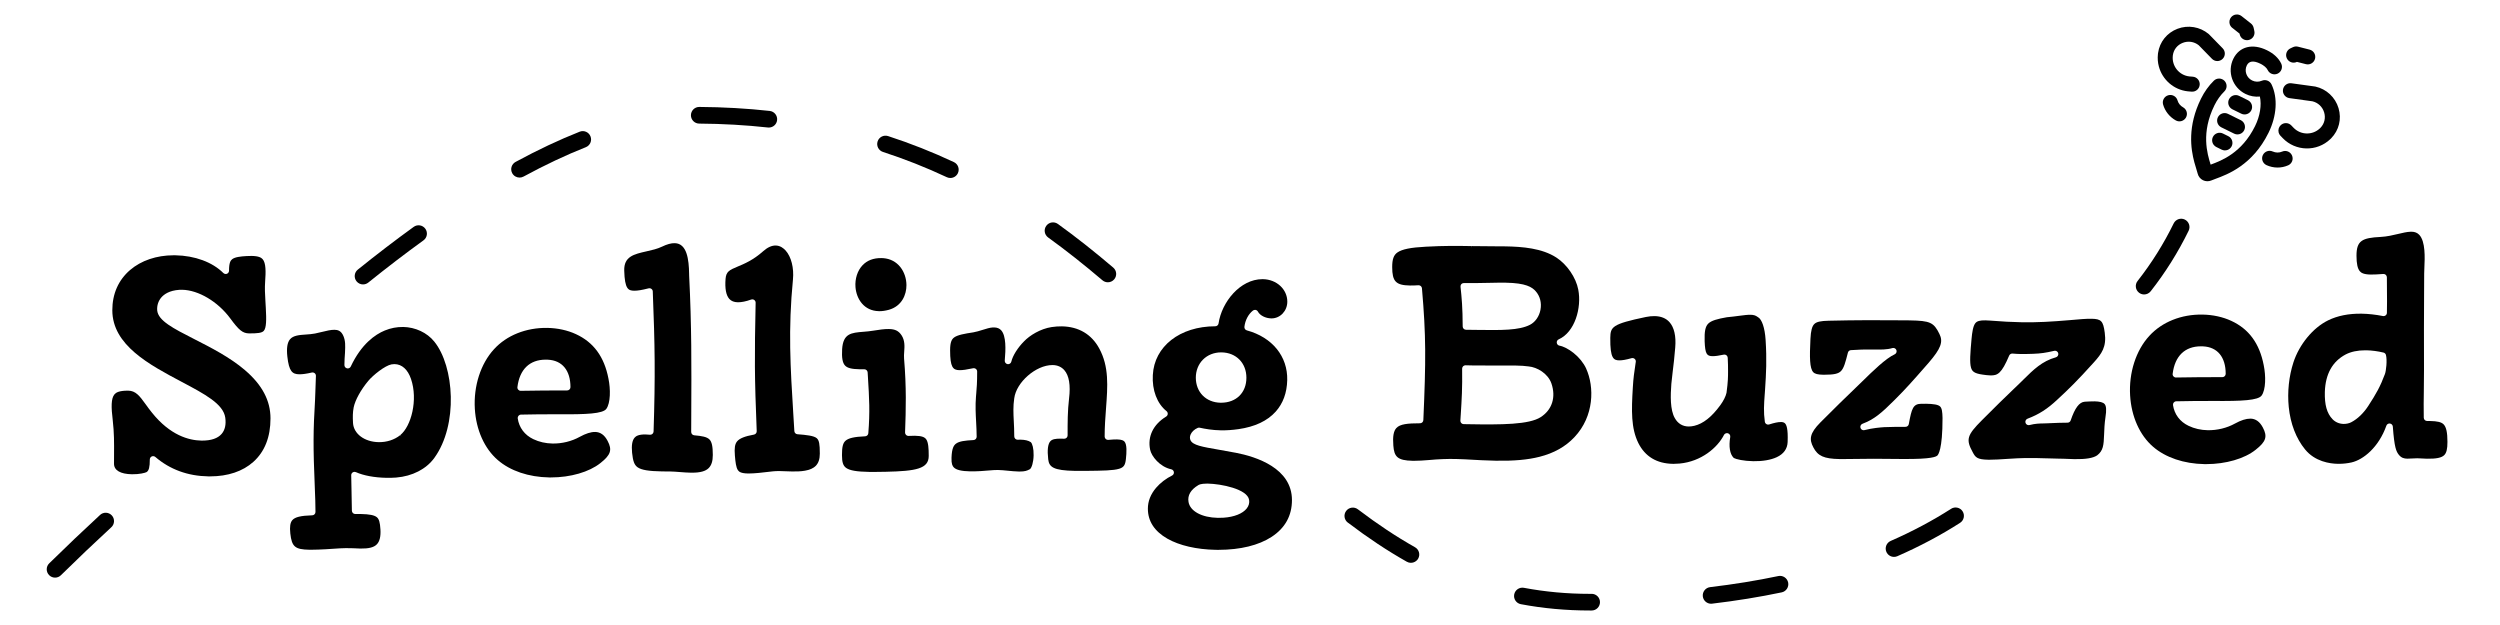 <?xml version="1.0" encoding="UTF-8"?>
<svg data-id="SpellingBuzzed_-_Neon" data-name="SpellingBuzzed - Neon" xmlns="http://www.w3.org/2000/svg" viewBox="0 0 1500 375">
  <g id="Lines">
    <path d="m1310.9,131.74c-2.48-1.21-5.47-.18-6.69,2.3-5.97,12.23-13.26,23.86-21.66,34.55-1.71,2.17-1.33,5.31.84,7.02.92.72,2,1.07,3.08,1.07,1.48,0,2.95-.66,3.94-1.91,8.84-11.25,16.5-23.48,22.78-36.34,1.21-2.48.18-5.48-2.3-6.69Z"/>
    <path d="m217.83,170.65c1.1,0,2.21-.36,3.13-1.1,11.21-9.02,22.35-17.54,33.12-25.33,2.24-1.62,2.74-4.74,1.12-6.98-1.62-2.24-4.74-2.74-6.98-1.12-10.91,7.89-22.19,16.51-33.53,25.64-2.15,1.73-2.49,4.88-.76,7.03.99,1.23,2.44,1.87,3.9,1.87Z"/>
    <path d="m311.75,106.55c.81,0,1.62-.2,2.38-.61,12.91-7,25.48-12.93,37.36-17.62,2.57-1.01,3.83-3.92,2.81-6.49-1.01-2.57-3.92-3.83-6.49-2.81-12.26,4.84-25.2,10.94-38.46,18.13-2.43,1.32-3.33,4.35-2.01,6.78.91,1.67,2.62,2.62,4.4,2.62Z"/>
    <path d="m634.74,134.38c-2.24-1.62-5.36-1.12-6.98,1.12-1.62,2.24-1.12,5.36,1.12,6.98,10.67,7.71,21.32,16.12,32.59,25.7.94.8,2.09,1.19,3.24,1.19,1.42,0,2.82-.6,3.81-1.76,1.79-2.1,1.53-5.26-.57-7.05-11.46-9.75-22.33-18.32-33.21-26.19Z"/>
    <path d="m568.08,106.32c.69.32,1.41.47,2.12.47,1.88,0,3.68-1.06,4.53-2.88,1.17-2.5.1-5.48-2.4-6.65-12.83-6.02-26.11-11.27-39.47-15.61-2.63-.85-5.45.58-6.3,3.21-.85,2.63.58,5.45,3.21,6.3,12.96,4.21,25.85,9.3,38.31,15.15Z"/>
    <path d="m460.75,76.5c.19.02.37.03.55.03,2.52,0,4.68-1.89,4.96-4.45.3-2.75-1.68-5.21-4.42-5.52-13.65-1.5-27.86-2.31-42.25-2.4h-.03c-2.75,0-4.98,2.22-5,4.97-.02,2.76,2.21,5.01,4.97,5.03,14.04.09,27.91.88,41.22,2.34Z"/>
    <path d="m60.04,308.97c-10.11,9.31-20.37,19.08-30.51,29.04-1.97,1.93-2,5.1-.06,7.07.98,1,2.27,1.5,3.57,1.5s2.53-.48,3.5-1.43c10.06-9.88,20.24-19.58,30.27-28.82,2.03-1.87,2.16-5.03.29-7.07-1.87-2.03-5.04-2.16-7.07-.29Z"/>
    <path d="m1066.97,345.64c-12.99,2.73-26.75,4.96-40.9,6.64-2.74.33-4.7,2.81-4.38,5.55.3,2.54,2.46,4.41,4.96,4.41.2,0,.39-.01.59-.04,14.45-1.71,28.5-3.99,41.78-6.78,2.7-.57,4.43-3.22,3.87-5.92-.57-2.7-3.21-4.43-5.92-3.87Z"/>
    <path d="m1170.65,305.28c-11.12,7.14-23.31,13.62-36.24,19.28-2.53,1.11-3.68,4.05-2.58,6.58.82,1.88,2.66,3,4.58,3,.67,0,1.35-.13,2-.42,13.41-5.87,26.08-12.6,37.64-20.02,2.32-1.49,3-4.58,1.51-6.91-1.49-2.32-4.58-3-6.91-1.51Z"/>
    <path d="m808.68,313.54c12.16,9.23,23.74,16.92,35.42,23.51.78.44,1.62.65,2.45.65,1.75,0,3.44-.92,4.36-2.54,1.36-2.41.51-5.46-1.9-6.81-11.28-6.37-22.5-13.82-34.29-22.77-2.2-1.67-5.34-1.24-7.01.96-1.67,2.2-1.24,5.34.96,7.01Z"/>
    <path d="m954.98,356.31h-1.21c-13.46,0-26.72-1.22-39.41-3.62-2.71-.52-5.33,1.27-5.84,3.98-.51,2.71,1.27,5.33,3.98,5.84,13.3,2.52,27.18,3.79,41.32,3.79h1.18c2.76,0,4.99-2.25,4.99-5.01,0-2.76-2.24-4.99-5-4.99h-.01Z"/>
  </g>
  <g id="Bee">
    <path d="m1295.31,39.9c-.63-2.35-.84-4.85-.56-7.41.02-.23.05-.45.08-.68.96-6.67,5.31-12.1,11.64-14.53,6.35-2.43,13.52-1.24,18.72,3.11.12.1.23.2.33.31l8.1,8.3c1.73,1.78,1.7,4.63-.08,6.36s-4.63,1.7-6.36-.08l-7.93-8.12c-2.72-2.18-6.28-2.73-9.57-1.47-3.24,1.24-5.46,4-5.95,7.39-.02.12-.03.25-.05.39-.67,6.14,3.76,11.68,9.89,12.38l2.13.17c2.48.2,4.32,2.38,4.12,4.85-.2,2.48-2.38,4.32-4.85,4.12l-2.19-.18s-.08,0-.12-.01c-8.53-.93-15.26-7.07-17.35-14.9Z"/>
    <g>
      <line id="Stripe_3" data-name="Stripe 3" x1="1331.77" y1="84.16" x2="1334.97" y2="85.73"/>
      <path d="m1327.43,85.32c-.27-1.02-.19-2.13.31-3.15,1.1-2.23,3.8-3.15,6.02-2.05l3.2,1.58c2.23,1.1,3.15,3.8,2.05,6.03-1.1,2.23-3.8,3.15-6.02,2.05l-3.2-1.58c-1.21-.6-2.03-1.66-2.36-2.87Z"/>
    </g>
    <g>
      <line id="Stripe_2" data-name="Stripe 2" x1="1334.77" y1="72.34" x2="1342.48" y2="76.14"/>
      <path d="m1330.42,73.51c-.27-1.02-.19-2.13.31-3.15,1.1-2.23,3.8-3.15,6.03-2.05l7.71,3.8c2.23,1.1,3.15,3.8,2.05,6.03-1.1,2.23-3.8,3.15-6.03,2.05l-7.71-3.8c-1.21-.6-2.03-1.66-2.36-2.87Z"/>
    </g>
    <g>
      <line id="Stripe_1" data-name="Stripe 1" x1="1341.44" y1="61.55" x2="1346.76" y2="64.17"/>
      <path d="m1337.09,62.71c-.27-1.02-.19-2.13.31-3.15,1.1-2.23,3.8-3.15,6.03-2.05l5.32,2.62c2.23,1.1,3.14,3.8,2.05,6.03-1.1,2.23-3.8,3.15-6.03,2.05l-5.32-2.62c-1.21-.6-2.03-1.66-2.36-2.87Z"/>
    </g>
    <path d="m1367.2,79.54c-.41-1.54,0-3.24,1.23-4.42,1.79-1.72,4.64-1.66,6.36.14l1.32,1.37c4.29,4.47,11.41,4.63,15.88.34.1-.09.19-.18.27-.27,2.39-2.45,3.22-5.89,2.24-9.22-1.01-3.39-3.63-5.88-7.04-6.7l-13.84-1.91c-2.46-.34-4.18-2.61-3.84-5.07.34-2.46,2.61-4.18,5.07-3.84l14.04,1.93c.12.02.24.04.36.06,6.61,1.47,11.93,6.43,13.87,12.95,1.94,6.49.28,13.25-4.42,18.07-.16.17-.33.33-.5.49-8.05,7.71-20.88,7.43-28.6-.62l-1.32-1.37c-.54-.57-.91-1.24-1.1-1.94Z"/>
    <path d="m1316.63,97.47c-2.21-8.24-4.21-21.67,3.97-38.28,2.03-4.12,4.62-7.74,7.71-10.77,1.77-1.74,4.62-1.71,6.36.06,1.74,1.77,1.71,4.62-.06,6.36-2.36,2.32-4.36,5.12-5.94,8.33-8.1,16.44-4.38,28.85-2.29,35.61,6.62-2.44,18.72-7.03,26.65-23.12,3-6.09,4.01-12.56,2.9-17.73-2.94.3-5.93-.23-8.64-1.57-7.85-3.87-11.11-13.34-7.28-21.12,3.62-7.35,11.55-9.34,20.19-5.08,4.07,2,7.02,4.78,8.55,8.04,1.05,2.25.09,4.93-2.16,5.98-2.25,1.05-4.93.09-5.98-2.16-.63-1.35-2.23-2.73-4.38-3.79-4.09-2.01-6.83-1.68-8.14.99-1.64,3.33-.21,7.4,3.19,9.07,1.83.9,3.94.96,5.8.16,2.22-.96,4.8.01,5.84,2.2,3.84,8.07,3.17,18.91-1.8,29-9.59,19.46-24.58,24.99-31.79,27.65-1,.37-1.86.69-2.47.95-1.63.71-3.48.67-5.07-.11-1.59-.79-2.76-2.22-3.18-3.95-.16-.65-.43-1.51-.74-2.52-.37-1.19-.81-2.59-1.23-4.18Z"/>
    <path d="m1337.8,14.35c-.35-1.32-.1-2.79.81-3.95,1.54-1.95,4.37-2.29,6.32-.75l5.64,4.44c.82.65,1.37,1.57,1.61,2.58l.43,1.99c.52,2.43-1.02,4.82-3.45,5.35-2.43.53-4.84-1.01-5.35-3.45l-.09-.41-4.37-3.44c-.79-.62-1.32-1.46-1.56-2.37Z"/>
    <path d="m1371.82,34.25c-.55-2.06.43-4.28,2.42-5.23l1.53-.72c.95-.45,2.02-.55,3.03-.29l6.96,1.76c2.41.61,3.87,3.06,3.26,5.47-.61,2.41-3.06,3.87-5.47,3.26l-5.39-1.37-.06.03c-2.25,1.06-4.93.1-5.99-2.14-.12-.25-.21-.51-.28-.76Z"/>
    <path d="m1357.42,96.16c-.26-.97-.2-2.03.25-3.02,1.03-2.26,3.69-3.27,5.96-2.24,1.79.81,3.9.84,5.62.07,2.27-1.01,4.93,0,5.94,2.28,1.02,2.27,0,4.93-2.28,5.94-4.1,1.82-8.84,1.79-13-.1-1.28-.58-2.15-1.68-2.49-2.94Z"/>
    <path d="m1297.84,62.65c-.64-2.38.75-4.83,3.13-5.5,2.39-.67,4.88.72,5.55,3.11.48,1.72,1.69,3.22,3.32,4.12,2.17,1.2,2.96,3.94,1.75,6.12-1.21,2.17-3.95,2.96-6.12,1.75-3.71-2.06-6.49-5.54-7.62-9.56v-.05Z"/>
  </g>
  <g>
    <path d="m1466.22,254.66h0c-1.35-1.4-3.69-1.98-8.36-2.06-.52,0-1.08-.02-1.64-.01-1.08-.02-1.94-.88-1.96-1.96-.11-6.31-.05-10.57.03-15.55.06-3.61.12-7.71.11-13.24l-.03-24.57c0-6.91.03-12.58.07-17.58v-.32c.04-4.97.07-9.7.07-15.22,0-1.01.05-2.24.12-3.67.27-5.82.71-15.56-3.06-19.57-1.16-1.23-2.67-1.85-4.61-1.88-.25,0-.5,0-.79.02-2.1.08-4.58.67-7.22,1.3-3.15.75-6.73,1.61-10.58,1.81-11.05.55-14.49,2.18-14.47,11.31,0,4.76.65,7.71,2.02,9.29.81.93,2.21,1.89,6.43,1.97,2.09.03,4.58-.13,7.62-.35.06,0,.12,0,.19,0,.49,0,.96.2,1.33.53.41.38.64.91.64,1.46,0,2.94.03,5.47.05,7.91.05,4.52.08,8.43-.03,13.43-.01.59-.28,1.14-.75,1.51-.36.29-.83.44-1.28.44-.12,0-.24-.01-.35-.04-4.43-.87-8.71-1.34-12.72-1.41-7.75-.13-14.54,1.22-20.22,4.02-9.09,4.48-17.25,14.39-20.79,25.25-2.69,8.3-3.68,17.78-2.79,26.69,1.02,10.09,4.4,18.89,9.78,25.46,5.97,7.34,14.9,8.58,19.69,8.66.2,0,.4,0,.6,0,2.56,0,5.17-.29,7.59-.83,7.09-1.62,16.31-9.07,20.91-22.04.28-.8,1.04-1.33,1.88-1.33.08,0,.18,0,.27.02.93.12,1.66.9,1.73,1.84.92,12.66,2.03,14.92,3.61,16.93,1.52,1.88,3.14,2.29,5.1,2.32.84.01,1.73-.05,2.71-.11,1.04-.07,2.11-.14,3.23-.13.33,0,.66.02,1,.04,1.82.12,3.39.19,4.8.22,5.59.1,8.79-.56,10.38-2.13,1.37-1.35,1.95-3.72,1.94-7.95,0-5.63-.7-8.86-2.25-10.47Zm-35.25-30.26h0c-2.82,7.56-5.25,11.83-9.99,19.13-2.86,4.39-6.38,7.78-10.21,9.8-1.23.67-2.96,1.04-4.6,1.03-2.61-.05-4.99-1.07-6.7-2.88-3.35-3.54-4.76-8.58-4.56-16.33.34-10.71,4.54-18.27,12.49-22.48,3.19-1.65,7.14-2.49,11.74-2.49.22,0,.45,0,.68,0,3.24.06,6.7.51,10.28,1.36.72.17,1.28.72,1.47,1.43.83,3.09.1,9.64-.6,11.42Z"/>
    <path d="m1350.22,251.19c-2.55-.02-5.63.95-9.24,2.94-4.83,2.68-10.62,4.08-16.28,4-4.17-.07-8.06-.96-11.57-2.64-5.19-2.48-8.5-6.89-9.32-12.42-.08-.57.08-1.14.45-1.58s.91-.7,1.48-.71c8.02-.19,12.82-.2,22.45-.21,17.03.14,26.64-.34,28.77-3.23,2.58-3.55,2.59-11.86,1.27-18.23-2.51-13.01-8.88-21.72-19.49-26.61-5.07-2.35-11.02-3.64-17.21-3.75-12.7-.23-24.36,4.45-31.97,12.81-8,8.71-12.29,22.06-11.49,35.7.75,12.67,5.77,23.89,13.77,30.78,7.54,6.51,18.49,10.21,30.85,10.43.36,0,.73,0,1.09,0,11.65,0,22.9-3.25,29.57-8.57,6.27-4.93,7.25-7.92,4.38-13.35-1.87-3.56-4.33-5.32-7.5-5.38Zm-46.62-26.94c1.31-10.63,7.33-16.46,16.96-16.46.14,0,.28,0,.42,0h0c.29,0,.58.02.88.03,8.61.42,13.55,6.41,13.56,16.45,0,.54-.21,1.04-.58,1.42-.38.38-.88.59-1.41.59h-.78c-4.57,0-8.89.01-13.23.04-4.89.03-9.28.09-13.79.18h-.09c-.55,0-1.08-.25-1.45-.66-.39-.43-.57-1.01-.5-1.58Z"/>
    <path d="m1256.42,240.84c-1.51-.03-3.33.04-5.61.19-3.27.28-5.86,3.74-8.4,11.22-.27.81-1.03,1.36-1.89,1.36-3.54,0-6.5.13-9.97.28l-2.31.1c-.71.05-1.45.06-2.23.07-2.28.04-4.87.08-8.29.97-.18.05-.35.06-.54.06-.86-.01-1.61-.58-1.87-1.39-.32-1.01.21-2.1,1.2-2.48,6.77-2.55,11.95-5.86,17.88-11.44,7.25-6.71,11.77-11.1,21.88-22.3,4.74-5.26,7.76-9.35,6.58-17.86-.93-7.01-2.11-8.26-7.93-8.36-3.15-.07-7.51.33-13.03.82-11,.93-19.27,1.44-28.95,1.27-5.63-.1-11.74-.42-19.26-1.02-.91-.07-1.71-.11-2.43-.12-3.29-.06-5.06.44-6.06,1.72-1.38,1.77-1.9,5.54-2.26,9.35-.78,8.71-1.21,14.2-.32,17.29.64,2.21,1.87,3.47,6.83,4.18,1.57.23,3.38.48,4.89.5,4.22.06,6.58-1.03,11.17-11.89.32-.75,1.03-1.22,1.84-1.22.06,0,.11,0,.18,0,1.82.16,3.29.25,4.9.27,2.02.04,4.33-.02,7.43-.12,4.66-.18,7.27-.55,12.71-1.79.16-.04.31-.05.48-.05.9.01,1.68.64,1.9,1.51.26,1.04-.36,2.13-1.4,2.42-8.31,2.32-13.44,7.4-19.41,13.3-.69.68-1.39,1.37-2.09,2.06l-4.08,3.92c-6.34,6.1-9.52,9.16-18.81,18.48-9.02,9.04-9.73,11.56-5.47,19.28,1.59,2.97,2.58,4.29,9.22,4.41.3,0,.62,0,.95,0,2.63,0,6.15-.17,11.43-.55,7.33-.51,12.48-.51,16.55-.44,2.14.04,4.22.1,6.43.17h.26c2.34.08,4.77.15,7.48.2l1.79.02c.74.01,1.6.05,2.63.1,1.28.06,2.74.12,4.27.15,6.76.11,11.21-.62,13.62-2.28,3.65-2.8,3.93-6.08,4.16-12.65.11-2.95.23-6.3.81-10.22.66-4.27.51-6.7-.49-7.88-.9-1.07-2.93-1.6-6.38-1.66Z"/>
    <path d="m1155.29,242.28c-.74-.01-1.53-.02-2.35-.02-5.15,0-5.93,2.9-7.63,12.04l-.03.17c-.18.95-1,1.63-1.96,1.63-4.25,0-8.27.01-12.83.2-2.24.16-6.91.5-11.79,1.77-.18.05-.35.07-.54.06-.86-.01-1.61-.58-1.87-1.39-.32-1.01.21-2.1,1.2-2.48,6.92-2.6,11.35-6.35,19.29-14.31,6.83-6.85,9.98-10.35,20.45-22.33,7.3-8.49,8.8-12.52,6.42-17.26-3.4-6.93-5.57-7.92-17.83-8.13-.61-.01-1.25-.02-1.9-.03-16.24-.15-30.4-.16-46.69.24-4.84.1-7.25.64-8.61,1.94-1.4,1.34-2.1,4-2.35,8.92-.57,11.2-.47,17.7,1.67,19.99.97,1.04,2.68,1.49,5.89,1.55.27,0,.56,0,.85,0,5.74,0,8.34-.59,9.92-2.21,1.74-1.78,2.66-5.18,4.14-11.04.21-.84.94-1.45,1.8-1.51,5.54-.38,7.82-.38,11.59-.38.83,0,1.64,0,2.45.02h.18c3.79.05,7.37.1,10.65-.87.19-.06.39-.08.6-.08.81.01,1.55.54,1.84,1.3.36.98-.09,2.08-1.04,2.52-5.33,2.43-13.06,9.99-19.27,16.07l-3.88,3.76c-7.55,7.28-11.35,10.93-21.35,20.96-6.73,6.75-6.75,10.33-4.35,14.96,2.71,5.27,6.4,6.92,15.79,7.09.53,0,1.09.01,1.68.01.69,0,1.42,0,2.21-.02,13.34-.2,19.91-.21,31.93-.04.46,0,1.08,0,1.85.01,18.09.18,20.21-1.46,20.94-2.02.53-.43,3.19-3.56,3.16-22.57v-.02c-.08-3.59-.35-5.87-1.49-6.92-1.16-1.06-3.69-1.53-8.73-1.62Z"/>
    <path d="m1068.52,253.23c-1.59-.04-3.9.44-7.03,1.44-.21.07-.4.1-.64.09-.36,0-.72-.11-1.03-.31-.5-.31-.83-.83-.92-1.42-.83-5.9-.51-10.32-.07-16.43l.03-.35c.06-.82.12-1.67.18-2.56.65-9.64,1.09-17.95.32-29.76-.46-7.17-2.22-12.4-4.59-13.64-.11-.05-.21-.12-.3-.19-1.08-.83-2.33-1.21-4.18-1.24-1.8-.02-4.01.26-6.83.63-2.12.28-4.52.6-7.38.86-5.53.97-9.32,1.96-11.18,3.86-1.71,1.75-2.3,4.69-2.12,10.49.29,7.75,1.31,8.94,4.7,9,1.57.02,3.78-.27,6.73-.91.15-.03.32-.04.46-.05.43,0,.83.15,1.17.41.47.35.75.89.79,1.47.19,3.16.19,5.57.2,8.12,0,3.16,0,6.14-.91,12.84,0,.05-.02.1-.03.16-.47,2.13-1.81,4.79-3.79,7.49-5.11,6.96-10.19,10.97-15.51,12.25-1.22.29-2.42.43-3.49.42-3.56-.06-6.39-1.79-8.19-5-2.89-4.97-2.64-13.63-2.1-20.61.15-1.88.44-4.28.78-7.05.5-4.07,1.12-9.13,1.55-14.78.57-6.8-.64-12.06-3.49-15.22-2.08-2.31-5.07-3.51-8.87-3.58-1.61-.03-3.4.15-5.3.54-20.37,4.25-21.17,5.95-21.31,12.5-.14,12.49,2.04,13.46,5.38,13.52,1.73.02,4.18-.4,7.38-1.32.19-.05.4-.07.59-.08.47,0,.93.18,1.29.5.51.45.76,1.12.66,1.8l-.1.65c-.84,5.58-1.35,8.95-1.68,14.82-.84,13.8-1.1,24.27,3.31,33.23,4.07,8.11,11.04,12.31,20.72,12.48.19,0,.39,0,.58,0,1.13,0,2.3-.06,3.48-.17,12.95-1.21,22.69-9.49,26.6-17.16.35-.68,1.09-1.07,1.82-1.09.2,0,.4.04.6.1.95.31,1.51,1.25,1.34,2.23-.97,5.68-.23,10.22,2.02,12.46l.21.16c1.22.7,5.75,1.79,11.57,1.89,5.53.1,10.54-.75,14.07-2.39,4.2-1.95,6.41-5.02,6.57-9.13.31-8.18-.74-10.27-1.55-11.14-.37-.38-.98-.83-2.48-.86Z"/>
    <path d="m951.71,221.16c-1.54-3.37-4.22-6.7-7.56-9.38-2.87-2.3-6.1-3.98-8.44-4.38-.88-.15-1.54-.84-1.65-1.72-.11-.88.36-1.72,1.17-2.08,9.66-4.29,13.86-18.89,11.73-29.83-1.35-7.2-6.76-15.12-13.17-19.26-8.61-5.57-20.25-6.51-30.5-6.69-2.2-.04-4.42-.04-6.1-.04-5.42,0-9.86-.06-14.17-.13l-.02,1-.1-1c-8.67-.14-16.17-.25-27.46.37-8.96.45-14.18,1.51-16.94,3.42-2.29,1.59-3.18,4.06-3.18,8.8.01,8.64,2.2,10.91,10.64,11.06,1.47.02,3.14-.02,5.09-.15.06,0,.11,0,.17,0,1.03.02,1.87.8,1.95,1.83,2.48,28.49,2.4,43.22.84,79.07-.05,1.07-.92,1.91-2,1.91-7.51.01-11.99.47-14.18,2.84-1.69,1.84-2.26,5.07-1.83,10.5.5,6.62,2.33,9,11.61,9.17.3,0,.62,0,.94,0,2.47,0,5.47-.16,9.14-.48,5.29-.5,10.43-.7,15.71-.61,1.87.03,3.79.1,5.68.21l1.21.07c5.65.32,11.49.66,17.17.76,10.89.18,19.22-.56,26.26-2.35,8.7-2.21,15.55-6.07,20.94-11.78,11.92-12.63,12-30.18,7.04-41.13h0Zm-27.42-35.31c-.76,4-3.11,7.36-6.27,9.01-6.65,3.42-17.29,3.28-32,3.08-2.06-.03-4.21-.06-6.45-.08-1.08-.02-1.96-.91-1.96-2-.02-11.21-.6-17.42-1.3-23.81-.06-.57.12-1.14.51-1.57.38-.42.92-.65,1.48-.65h.03c5.22.08,10.18-.02,14.55-.11,3.8-.08,7.39-.15,10.62-.1,12.04.21,15.76,2.63,17.99,5.21,2.55,2.93,3.57,6.94,2.79,11Zm-47.84,63.03c.6-9.56,1-15.87.83-27.68,0-.54.21-1.07.59-1.45.37-.37.88-.58,1.42-.58.01,0,.02,0,.04,0,1.33.04,2.62.06,3.88.09,4.75.08,9.26.08,14.08.07,1.33,0,2.64,0,3.92-.02,2.81-.02,5.48-.03,7.94.01,3.43.06,5.98.23,8.06.54,5.06.46,11.56,4.2,13.65,10.23,2.81,8.21.42,15.76-6.42,20.18-7.03,4.52-23.32,4.61-43.88,4.25l-2.38-.04c-.54,0-1.07-.24-1.43-.64-.37-.4-.56-.94-.53-1.48l.22-3.47Z"/>
    <path d="m741.24,271.63c-3.67-.72-7.23-1.33-10.09-1.83-9.96-1.72-15.45-2.67-16.85-5.66-.45-1-.45-2.17,0-3.29.67-1.7,2.33-3.27,4.33-4.11.26-.11.55-.14.8-.15.13,0,.26.02.39.04,3.4.73,7.56,1.48,12.67,1.57,3.4.06,6.88-.18,10.66-.72,9.78-1.41,17.26-4.93,22.24-10.47,4.44-4.94,6.77-11.31,6.95-18.94.34-14.23-8.95-25.67-24.23-29.84-.96-.26-1.57-1.17-1.46-2.16.46-3.93,2.37-7.56,5.11-9.72.36-.28.82-.43,1.27-.43.13,0,.25.02.38.04.58.12,1.08.5,1.35,1.02,1.21,2.29,4.56,4,7.99,4.06h.18c5.22,0,9.47-4.51,9.46-10.05,0-7.42-6.42-13.34-14.6-13.49h-.33c-13.4.02-24.43,13.75-26.32,26.56-.15.99-.98,1.71-1.98,1.71-21.21.03-36.61,12.07-37.46,29.27-.52,9.04,2.55,17.12,8.2,21.63.51.41.79,1.04.75,1.69-.04.65-.4,1.24-.95,1.58-7.77,4.74-11.27,12-9.61,19.91.78,3.86,5.74,10.25,12.68,11.73.83.18,1.46.87,1.57,1.71.1.85-.34,1.67-1.11,2.04-3.58,1.75-7.07,4.42-9.56,7.34-3.28,3.85-4.95,8.06-4.94,12.54,0,7.51,3.94,13.55,11.68,17.98,7.21,4.12,17.52,6.5,29.02,6.71.52,0,1.05.01,1.59.01h.15c13.03-.02,24.04-2.71,31.82-7.8,8.1-5.29,12.2-12.73,12.19-22.11-.03-19.04-21.25-25.96-33.91-28.38Zm6.79,33.46c-2.43,3.08-7.49,5.1-13.87,5.53-1.16.08-2.32.11-3.44.09-9.64-.17-16.71-4.01-17.61-9.57-.66-3.93,1.31-7.31,5.85-10.04.39-.24,1.55-.93,5.23-.93.17,0,.35,0,.54,0,7.87.14,23.74,3.23,24.74,9.78.3,1.79-.19,3.57-1.43,5.14Zm-30.54-78.47c0-4.21,1.52-8.07,4.3-10.86,2.78-2.79,6.62-4.32,10.83-4.33h.37c8.73.16,14.84,6.4,14.85,15.2.01,8.97-6.09,15-15.18,15.01h-.34c-8.72-.16-14.81-6.33-14.83-15.03Z"/>
    <path d="m670.16,263.65c-1.32-.02-2.95.07-5.16.28-.08,0-.16.01-.24,0-.48,0-.95-.19-1.31-.52-.42-.38-.66-.92-.66-1.48,0-5.86.41-11.43.82-16.82,1.01-13.49,1.89-25.14-4.1-36.09-4.59-8.46-12.32-13.03-22.34-13.21-1.99-.03-4.08.11-6.21.43-6.79,1.05-13.17,5.04-16.52,8.56-3.79,3.79-6.79,8.57-7.64,12.17-.21.9-1.03,1.54-1.95,1.54-.11,0-.22,0-.32-.03-1.03-.17-1.76-1.11-1.67-2.15.6-6.67.89-14.77-2.14-18.15-1.01-1.12-2.4-1.69-4.24-1.72-.31,0-.64,0-1.01.03-1.57.09-3.8.78-5.98,1.46-1.86.58-3.79,1.18-5.46,1.45-5.4.83-9.38,1.53-11.48,3.03-1.49,1.07-2.48,2.8-2.48,7.75.01,10.18,1.67,11.85,5.61,11.92,1.85.02,4.29-.31,8.19-1.15.15-.03.28-.04.46-.04.44,0,.88.17,1.22.44.47.38.74.95.75,1.55,0,6.74-.25,9.74-.55,13.22-.05.6-.11,1.22-.16,1.88-.44,5.34-.17,10.31.09,15.15.15,2.88.31,5.87.32,8.89,0,1.07-.83,1.95-1.9,2-5.17.26-8.55.7-10.48,2.14-1.3.97-2.52,2.67-2.71,8.5-.14,3.65.6,4.94,1.34,5.72,1.47,1.55,4.6,2.31,9.86,2.41,3.51.06,8.12-.19,14.1-.75.78-.06,1.57-.09,2.47-.07,1.93.03,3.96.23,6.13.45,2.16.21,4.4.43,6.51.47.19,0,.38,0,.56,0,3,0,4.37-.46,6.02-1.38l.12-.08c.98-.76,2.06-4.04,2.15-8.21.09-4.14-.77-7.12-1.67-7.92l-.11-.09c-1.38-.91-3.42-1.39-6.08-1.44-.58,0-1.13,0-1.6.04-.06,0-.12,0-.18,0-.49,0-.96-.2-1.33-.54-.41-.38-.64-.91-.64-1.46,0-3.53-.15-6.55-.29-9.21-.24-4.73-.44-8.81.28-13.64,1.24-9.68,13.01-19.93,22.87-19.95h.24c2.84.05,5.24,1.11,6.94,3.06,2.86,3.28,3.81,9,2.84,17.01-.89,7.52-.88,14.29-.87,22.13,0,.55-.22,1.08-.62,1.45-.38.37-.89.55-1.47.56-.61-.03-1.2-.05-1.78-.06-3.6-.06-5.42.38-6.5,1.58-1.48,1.64-1.91,5.28-1.27,10.83.54,4.61,3,6.7,16.11,6.93,1.82.03,3.94.03,6.46,0,10.43-.1,16.5-.21,19.97-1.26,2.78-.84,3.69-2.16,4.08-5.9.42-3.91.71-8.63-.86-10.41-.51-.58-1.5-1.25-4.55-1.31Z"/>
    <path d="m549.08,261.45c-1.12-.02-2.4.01-3.92.1-.05,0-.1,0-.16,0-.51,0-1-.21-1.36-.57-.4-.39-.62-.94-.6-1.5.53-14.12.85-27.2-.6-44.36-.12-1.24-.02-2.62.08-4.08.23-3.15.49-6.73-1.61-9.91-1.75-2.62-3.87-3.66-7.58-3.72-2.66-.06-6.07.45-9.36.99-1.99.35-3.96.5-5.87.66-7.36.59-12.22.98-12.82,10.45-.29,5.17.24,8.19,1.74,9.8,1.4,1.51,3.96,2.16,8.83,2.25.81.01,1.7.01,2.69,0h.09c1.04.02,1.9.84,1.96,1.88l.15,2.42c.83,13.56,1.29,21.03.26,34.08-.08,1.01-.9,1.8-1.91,1.84-6.51.27-10.05,1.08-11.83,2.72-1.52,1.4-2.08,3.72-2.07,8.58,0,4.34.71,6.43,2.58,7.72,2.2,1.51,6.3,2.21,13.73,2.34.88.02,1.81.02,2.81.02,2.07,0,4.43-.03,7.23-.1,18.13-.4,25.71-1.8,25.7-9.5,0-4.62-.25-8.06-1.43-9.86-1-1.53-2.95-2.17-6.74-2.24Z"/>
    <path d="m527.3,186.71c.1,0,.2,0,.3,0,1.74,0,3.6-.26,5.54-.79l.1-.02c7.88-2.19,10.66-9.11,10.63-14.85-.02-3.95-1.34-7.88-3.64-10.78-2.52-3.19-6.06-5.05-10.23-5.37-.4-.03-.8-.05-1.2-.05-4.74-.06-8.52,1.38-11.32,4.35-3.01,3.19-4.57,8.07-4.19,13.05.55,7.08,5.09,14.29,14.02,14.44Z"/>
    <path d="m490.12,262.97h0c-1.76-1.54-6.13-2-11.67-2.43-.99-.08-1.78-.88-1.84-1.87-.2-3.35-.4-6.6-.6-9.78-1.77-28.58-3.17-51.15-.24-81.17.67-6.95-1.01-13.62-4.38-17.39-1.21-1.35-3.22-2.97-5.95-3.02-2.4-.04-4.96,1.13-7.48,3.38-6.06,5.4-11.43,7.62-15.35,9.25-5.11,2.12-6.9,3.06-7.27,7.31-.47,5.86.29,9.94,2.26,12.12,1.18,1.3,2.85,1.96,5.1,2,2.15.03,4.87-.51,8-1.64.23-.08.47-.13.72-.12.41,0,.8.14,1.13.38.54.38.85,1.01.83,1.67-.67,32.26-.69,44.05.65,77.05.04.99-.67,1.87-1.64,2.05-5.55,1-8.7,2.28-10.19,4.14-1.28,1.6-1.63,3.98-1.26,8.48.32,3.78.67,7.05,1.81,8.72.68.99,1.88,1.92,6.03,1.99.18,0,.37,0,.56,0,3.31,0,7.87-.48,14.49-1.29,1.11-.13,2.41-.18,4.21-.15,1.08.02,2.2.06,3.38.11,1.25.05,2.55.1,3.84.12,4.92.09,10.98-.21,14.11-3.29,1.71-1.68,2.53-4.1,2.53-7.4,0-5.79-.44-8.03-1.79-9.21Z"/>
    <path d="m416.55,261.18c-1.04-.09-1.83-.95-1.83-2l.04-10.13c.14-29.94.25-53.58-1.26-83.48-.02-.39-.02-.83-.03-1.35-.14-8.46-1.25-18.19-8.64-18.32-2.11-.06-4.66.66-7.6,2.08-2.82,1.36-6.09,2.1-9.25,2.81-7.64,1.73-13.67,3.09-13.44,11.56.31,11.17,2.45,12.02,5.94,12.08,1.99.05,4.74-.42,8.7-1.43.17-.04.36-.06.53-.06.42,0,.82.14,1.16.4.49.36.78.92.8,1.52,1.29,32.66,1.55,50.26.48,84.05-.02.55-.27,1.08-.68,1.44-.37.32-.83.49-1.32.49-.07,0-.13,0-.2,0-1-.1-1.89-.16-2.7-.17-4.15-.04-5.64,1.01-6.4,1.84-1.5,1.62-2.03,4.6-1.6,9.11.53,5.18,1.37,7.39,3.34,8.77,2.3,1.6,6.55,2.32,14.67,2.46,1.18.02,2.44.02,3.87.03.25,0,.52,0,.78,0,1.95.03,4.07.2,6.16.36,2.13.17,4.34.34,6.44.37.26,0,.51,0,.76,0,4.87,0,8.03-.87,9.91-2.72,1.7-1.67,2.52-4.25,2.51-7.89,0-5.23-.6-7.95-2.06-9.38-1.54-1.51-4.48-2.04-9.06-2.44Z"/>
    <path d="m357.06,259.18c-2.52-.05-5.63.95-9.25,2.94-4.83,2.68-10.61,4.09-16.28,4-4.16-.07-8.06-.96-11.57-2.64-5.18-2.48-8.5-6.89-9.32-12.42-.08-.57.08-1.14.45-1.58s.91-.7,1.48-.71c7.98-.19,12.74-.2,22.24-.21h.21c17.03.14,26.64-.34,28.77-3.23,2.58-3.55,2.59-11.87,1.27-18.23-2.51-13.01-8.88-21.72-19.49-26.61-5.07-2.35-11.02-3.64-17.21-3.75l-.02,1h0l.02-1c-12.69-.19-24.36,4.45-31.97,12.81-8,8.71-12.29,22.06-11.49,35.7.75,12.67,5.77,23.89,13.77,30.78,7.54,6.51,18.49,10.21,30.85,10.43.36,0,.73,0,1.09,0,11.65,0,22.9-3.25,29.58-8.57,6.27-4.93,7.25-7.92,4.38-13.34-1.87-3.57-4.33-5.33-7.5-5.38Zm-15.37-25.5c-.38.38-.88.59-1.41.59-5.22,0-9.56.01-14,.04-4.93.03-9.32.09-13.88.18-.55,0-1.08-.25-1.45-.66-.39-.43-.57-1.01-.5-1.58,1.31-10.63,7.33-16.46,16.97-16.46.14,0,.28,0,.42,0,.29,0,.58.02.88.03,8.61.42,13.55,6.42,13.56,16.45,0,.53-.21,1.04-.58,1.42Z"/>
    <path d="m241.85,196.19c-3.73-.06-7.43.65-10.99,2.12-5.79,2.39-14.03,8.07-20.4,21.6-.33.71-1.05,1.16-1.84,1.15-.13,0-.27-.02-.4-.05-.92-.21-1.56-1.01-1.57-1.95,0-2.43.18-5.04.36-7.59v-.2c.18-3.87.3-6.66-.95-9.64-1.38-3.25-3.41-3.73-5.4-3.76-2.19-.02-4.73.6-7.44,1.27-1.38.34-2.82.7-4.24.97-1.76.35-3.62.47-5.43.6-3.9.27-7.59.52-9.55,2.86-1.63,1.96-2.15,5.36-1.59,10.4,1,8.98,3.02,10.53,7.17,10.6,1.86.02,4.32-.31,7.51-1.06.16-.04.32-.06.49-.05.45,0,.9.17,1.25.46.48.4.75,1.01.72,1.63-.19,3.89-.27,7.09-.34,9.7-.06,2.22-.1,3.83-.19,4.92-1.08,18.44-1.21,27.12-.11,53.08.2,2.77.38,11.51.38,13.93,0,1.09-.85,1.97-1.94,2-6.88.21-10.33,1.05-11.94,2.89-1.28,1.47-1.66,3.94-1.22,8.03.89,7.95,2.82,9.59,11.47,9.74.38,0,.77,0,1.16,0,2.64,0,5.67-.14,8.58-.29,1.01-.05,2.19-.13,3.44-.22,3.15-.23,7.08-.52,11.37-.43.85.01,1.69.04,2.5.08,1.06.06,2.31.13,3.53.15,5.06.08,8.13-.7,9.9-2.57,1.68-1.76,2.39-4.77,2.12-8.94-.26-4.17-.82-6.12-2.08-7.23-1.46-1.28-4.47-1.89-9.74-1.99-.99-.02-2.06-.02-3.34,0-.51,0-1-.21-1.37-.58-.38-.37-.59-.89-.6-1.42,0-3.08-.1-7.02-.2-10.83v-.24c-.1-3.82-.19-7.42-.2-10.22,0-.68.34-1.31.91-1.68.34-.22.68-.31,1.12-.32.27,0,.53.06.78.17,4.62,2.07,11.15,3.28,18.37,3.41,1.99.03,3.94-.02,5.79-.16,9.7-.79,18.04-5.08,22.89-11.77,14.39-19.84,12.01-54.98-.03-69.82-4.32-5.36-11.33-8.64-18.74-8.77Zm-1.04,65.64l-.72-.71c-3.47,2.78-8.07,4.25-12.89,4.17-8.52-.15-14.99-4.99-15.39-11.49-.2-3.93-.19-6.21.4-9.42.92-4.39,4.26-10.44,8.71-15.8,2.93-3.53,10.11-9.26,14.01-9.96.58-.1,1.13-.15,1.68-.15.06,0,.11,0,.17,0,4.39.08,7.88,3.23,9.81,8.87,4.32,12.59.1,28.45-6.41,33.69l.63.78h0Z"/>
    <path d="m147.01,222.1c-9.05-7.73-20.46-13.55-30.53-18.68-12.53-6.39-21.58-11-22.16-17.18-.22-2.92.67-5.69,2.5-7.8,1.62-1.86,4.8-4.16,10.82-4.55.53-.03,1.06-.04,1.6-.03,9.83.17,21.46,7.08,28.92,17.18,5.26,7.17,7.47,8.93,11.28,9h.23c4.75,0,7.38-.24,8.56-1.49,1.6-1.7,1.67-6.57,1.25-13.88-.08-1.48-.16-2.78-.23-3.97-.27-4.59-.45-7.62-.16-11.92.42-5.58.53-11.04-1.53-13.3-.78-.86-2.23-1.85-6.54-1.92-.92-.02-1.96.01-3.12.08-3.53.2-7.01.58-8.65,1.93-.95.78-1.84,2.15-1.83,6.83,0,.81-.48,1.54-1.23,1.85-.26.11-.51.15-.8.15-.52,0-1.01-.22-1.38-.58-6.58-6.56-17.1-10.44-28.85-10.65-.35,0-.71-.01-1.05,0-10.17.01-19.42,3.15-26.06,8.84-6.99,5.99-10.68,14.34-10.66,24.16.03,20.9,22.11,32.6,41.6,42.93,13.96,7.4,24.99,13.25,26.17,21.49.57,4.15-.17,7.44-2.21,9.78-2.3,2.64-6.19,3.98-11.58,3.99h-.55c-7.49-.14-18.71-3.14-29.62-16.74-1.4-1.7-2.66-3.46-3.79-5.03-3.72-5.19-6.04-8.12-10.49-8.2h-.19c-5.39,0-7.11,1.17-8.01,2.18-2.16,2.45-2,7.94-1.09,15.42.89,7.79.85,13.76.8,20.7v.16c-.01,1.73-.03,3.52-.02,5.41,0,3.94,3.83,6.18,10.77,6.3,4.4.07,7.93-.82,8.77-1.3,1.4-.87,1.94-2.99,1.94-7.57,0-.78.46-1.49,1.16-1.82.27-.13.6-.19.87-.18.47,0,.92.18,1.27.48,8.76,7.52,19.45,11.44,31.77,11.66.38,0,.77,0,1.16,0,10.61-.01,19.56-3.02,25.89-8.7,6.84-6.13,10.3-14.92,10.29-26.12-.01-10.66-5.01-20.1-15.28-28.88Z"/>
  </g>
</svg>